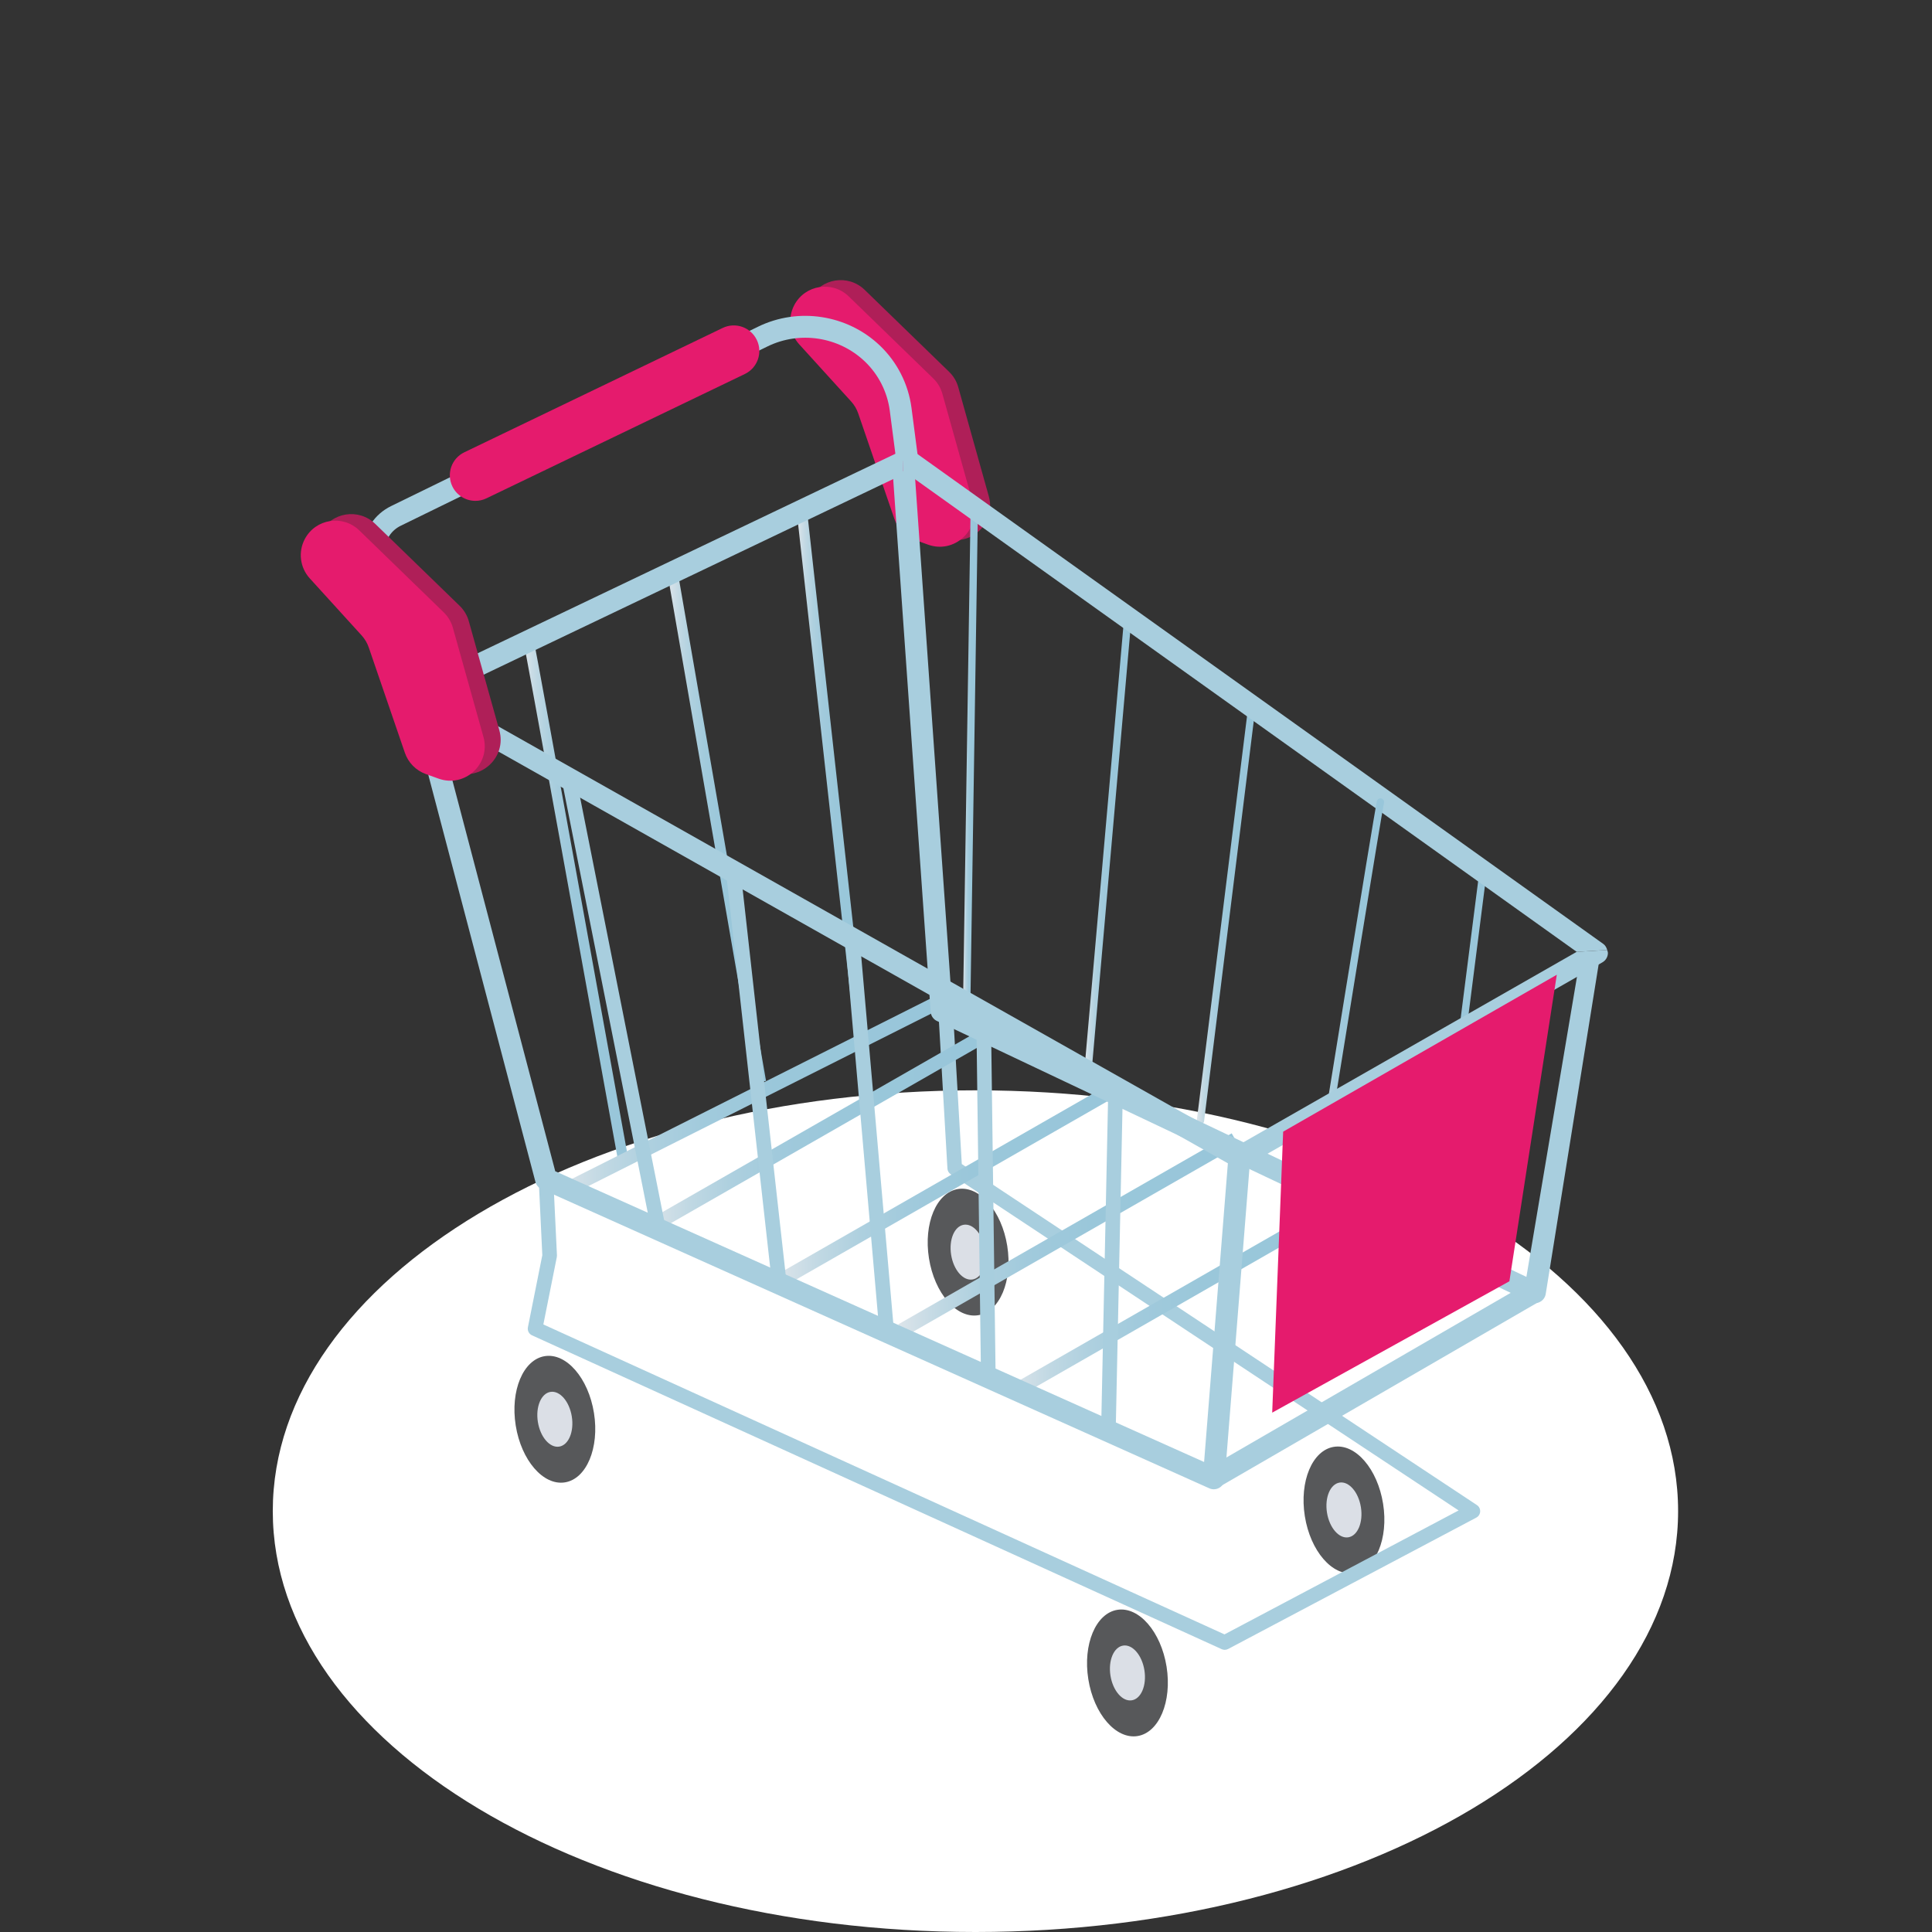 <?xml version="1.0" encoding="utf-8"?>
<!-- Generator: Adobe Illustrator 15.1.0, SVG Export Plug-In . SVG Version: 6.00 Build 0)  -->
<!DOCTYPE svg PUBLIC "-//W3C//DTD SVG 1.1//EN" "http://www.w3.org/Graphics/SVG/1.1/DTD/svg11.dtd">
<svg version="1.1" id="Calque_1" xmlns:x="http://ns.adobe.com/Extensibility/1.0/" xmlns:i="http://ns.adobe.com/AdobeIllustrator/10.0/" xmlns:graph="http://ns.adobe.com/Graphs/1.0/"
	 xmlns="http://www.w3.org/2000/svg" xmlns:xlink="http://www.w3.org/1999/xlink" x="0px" y="0px" width="164.834px"
	 height="164.834px" viewBox="0 -36.834 164.834 164.834" enable-background="new 0 -36.834 164.834 164.834" xml:space="preserve">
<rect x="0" y="-36.834" width="164.834" height="164.834" fill="#333333" stroke="none"/>
<path fill="#FFFFFF" d="M83.224,128c-33.107,0-59.951-16.083-59.951-35.909c0-19.824,26.844-35.901,59.951-35.901
	c33.106,0,59.948,16.077,59.948,35.901C143.172,111.917,116.33,128,83.224,128"/>
<g>
	<path fill="#57585A" d="M85.936,69.463c0.474,2.974-0.638,5.622-2.481,5.916c-1.845,0.295-3.724-1.878-4.197-4.852
		c-0.475-2.975,0.637-5.623,2.48-5.917C83.582,64.317,85.461,66.489,85.936,69.463"/>
	<path fill="#DBDFE6" d="M84.043,69.765c0.205,1.289-0.274,2.438-1.074,2.565c-0.801,0.127-1.614-0.815-1.82-2.104
		c-0.205-1.29,0.275-2.438,1.077-2.566C83.023,67.533,83.839,68.475,84.043,69.765"/>
	<path fill="#57585A" d="M118.002,91.46c0.475,2.974-0.638,5.621-2.48,5.916c-1.844,0.295-3.724-1.878-4.197-4.852
		c-0.473-2.975,0.637-5.624,2.479-5.917C115.649,86.313,117.528,88.486,118.002,91.46"/>
	<path fill="#DBDFE6" d="M116.11,91.762c0.205,1.289-0.275,2.438-1.074,2.564c-0.799,0.128-1.615-0.814-1.821-2.104
		c-0.204-1.29,0.276-2.438,1.077-2.566C115.091,89.53,115.905,90.472,116.11,91.762"/>
	<path fill="#A8CEDE" d="M104.492,103.926c-0.087,0-0.175-0.018-0.258-0.056L45.393,77.095c-0.264-0.119-0.408-0.405-0.353-0.688
		l1.229-6.152l-0.308-6.462l1.244-0.06l0.313,6.539c0.002,0.05-0.003,0.103-0.013,0.151l-1.147,5.742l58.113,26.443l19.974-10.574
		L81.111,63.35c-0.165-0.108-0.267-0.288-0.278-0.483L79.978,48.07l1.244-0.072l0.836,14.484l43.949,29.094
		c0.185,0.122,0.288,0.33,0.278,0.55c-0.011,0.219-0.136,0.417-0.331,0.52l-21.17,11.207
		C104.692,103.9,104.594,103.926,104.492,103.926"/>
	<path fill="#AF1F58" d="M73.774-12.103l7.201,6.99c0.374,0.362,0.645,0.817,0.783,1.317l2.606,9.309
		c0.645,2.301-1.58,4.37-3.829,3.561l-1.087-0.391c-0.84-0.303-1.498-0.971-1.786-1.814l-3.081-8.985
		c-0.129-0.38-0.336-0.729-0.605-1.025l-4.429-4.87c-0.834-0.918-1.003-2.26-0.423-3.355C70.042-13.102,72.368-13.469,73.774-12.103
		"/>
	<linearGradient id="SVGID_1_" gradientUnits="userSpaceOnUse" x1="44.655" y1="39.834" x2="53.571" y2="39.834">
		<stop  offset="0" style="stop-color:#DDE5EA"/>
		<stop  offset="0.023" style="stop-color:#D7E2E9"/>
		<stop  offset="0.124" style="stop-color:#C0D8E3"/>
		<stop  offset="0.241" style="stop-color:#AED0DF"/>
		<stop  offset="0.382" style="stop-color:#A1CADC"/>
		<stop  offset="0.569" style="stop-color:#9AC7DA"/>
		<stop  offset="1" style="stop-color:#98C6DA"/>
	</linearGradient>
	<path fill="url(#SVGID_1_)" d="M52.701,62.021c-2.711-14.98-7.883-43.491-8.046-44.161l0.857-0.215
		c0.197,0.792,7.737,42.446,8.059,44.218L52.701,62.021z"/>
	<linearGradient id="SVGID_2_" gradientUnits="userSpaceOnUse" x1="57.022" y1="33.956" x2="65.356" y2="33.956">
		<stop  offset="0" style="stop-color:#DDE5EA"/>
		<stop  offset="0.023" style="stop-color:#D7E2E9"/>
		<stop  offset="0.124" style="stop-color:#C0D8E3"/>
		<stop  offset="0.241" style="stop-color:#AED0DF"/>
		<stop  offset="0.382" style="stop-color:#A1CADC"/>
		<stop  offset="0.569" style="stop-color:#9AC7DA"/>
		<stop  offset="1" style="stop-color:#98C6DA"/>
	</linearGradient>
	<polygon fill="url(#SVGID_2_)" points="64.485,55.537 57.021,12.525 57.893,12.375 65.356,55.386 	"/>
	<linearGradient id="SVGID_3_" gradientUnits="userSpaceOnUse" x1="68.017" y1="29.242" x2="73.804" y2="29.242">
		<stop  offset="0" style="stop-color:#DDE5EA"/>
		<stop  offset="0.023" style="stop-color:#D7E2E9"/>
		<stop  offset="0.124" style="stop-color:#C0D8E3"/>
		<stop  offset="0.241" style="stop-color:#AED0DF"/>
		<stop  offset="0.382" style="stop-color:#A1CADC"/>
		<stop  offset="0.569" style="stop-color:#9AC7DA"/>
		<stop  offset="1" style="stop-color:#98C6DA"/>
	</linearGradient>
	<polygon fill="url(#SVGID_3_)" points="72.926,51.386 68.017,7.197 68.895,7.099 73.804,51.288 	"/>
	<path fill="#E51B6D" d="M72.417-11.543l7.2,6.99c0.376,0.361,0.645,0.817,0.785,1.317l2.606,9.308
		c0.645,2.303-1.58,4.372-3.83,3.562l-1.087-0.391c-0.84-0.303-1.497-0.97-1.786-1.814l-3.082-8.986
		c-0.129-0.379-0.335-0.729-0.605-1.024L68.19-7.454c-0.834-0.917-1.002-2.259-0.422-3.355
		C68.686-12.542,71.01-12.909,72.417-11.543"/>
	<linearGradient id="SVGID_4_" gradientUnits="userSpaceOnUse" x1="47.569" y1="56.738" x2="80.504" y2="56.738">
		<stop  offset="0" style="stop-color:#DDE5EA"/>
		<stop  offset="0.023" style="stop-color:#D7E2E9"/>
		<stop  offset="0.124" style="stop-color:#C0D8E3"/>
		<stop  offset="0.241" style="stop-color:#AED0DF"/>
		<stop  offset="0.382" style="stop-color:#A1CADC"/>
		<stop  offset="0.569" style="stop-color:#9AC7DA"/>
		<stop  offset="1" style="stop-color:#98C6DA"/>
	</linearGradient>
	<polygon fill="url(#SVGID_4_)" points="48.099,65.415 47.569,64.361 79.975,48.062 80.504,49.114 	"/>
	<path fill="#57585A" d="M50.677,83.723c0.475,2.973-0.636,5.621-2.48,5.916c-1.844,0.294-3.723-1.879-4.197-4.852
		c-0.474-2.974,0.637-5.623,2.481-5.918C48.325,78.576,50.204,80.749,50.677,83.723"/>
	<path fill="#DBDFE6" d="M48.786,84.023c0.205,1.289-0.276,2.438-1.076,2.565c-0.799,0.128-1.614-0.814-1.82-2.104
		c-0.205-1.29,0.276-2.438,1.076-2.565C47.766,81.792,48.58,82.733,48.786,84.023"/>
	<path fill="#57585A" d="M99.53,105.365c0.473,2.974-0.638,5.623-2.48,5.918c-1.844,0.294-3.725-1.88-4.198-4.854
		c-0.474-2.973,0.638-5.622,2.48-5.916C97.176,100.22,99.056,102.393,99.53,105.365"/>
	<path fill="#DBDFE6" d="M97.639,105.667c0.204,1.29-0.276,2.438-1.076,2.566c-0.799,0.127-1.614-0.814-1.82-2.104
		c-0.205-1.289,0.277-2.438,1.077-2.565C96.618,103.436,97.434,104.378,97.639,105.667"/>
	<linearGradient id="SVGID_5_" gradientUnits="userSpaceOnUse" x1="55.23" y1="59.681" x2="84.265" y2="59.681">
		<stop  offset="0" style="stop-color:#DDE5EA"/>
		<stop  offset="0.023" style="stop-color:#D7E2E9"/>
		<stop  offset="0.124" style="stop-color:#C0D8E3"/>
		<stop  offset="0.241" style="stop-color:#AED0DF"/>
		<stop  offset="0.382" style="stop-color:#A1CADC"/>
		<stop  offset="0.569" style="stop-color:#9AC7DA"/>
		<stop  offset="1" style="stop-color:#98C6DA"/>
	</linearGradient>
	<polygon fill="url(#SVGID_5_)" points="55.814,68.34 84.265,52.044 83.68,51.022 55.229,67.318 	"/>
	<linearGradient id="SVGID_6_" gradientUnits="userSpaceOnUse" x1="66.424" y1="64.199" x2="95.459" y2="64.199">
		<stop  offset="0" style="stop-color:#DDE5EA"/>
		<stop  offset="0.023" style="stop-color:#D7E2E9"/>
		<stop  offset="0.124" style="stop-color:#C0D8E3"/>
		<stop  offset="0.241" style="stop-color:#AED0DF"/>
		<stop  offset="0.382" style="stop-color:#A1CADC"/>
		<stop  offset="0.569" style="stop-color:#9AC7DA"/>
		<stop  offset="1" style="stop-color:#98C6DA"/>
	</linearGradient>
	<polygon fill="url(#SVGID_6_)" points="67.009,72.857 95.459,56.563 94.874,55.54 66.424,71.836 	"/>
	<linearGradient id="SVGID_7_" gradientUnits="userSpaceOnUse" x1="76.637" y1="68.519" x2="105.671" y2="68.519">
		<stop  offset="0" style="stop-color:#DDE5EA"/>
		<stop  offset="0.023" style="stop-color:#D7E2E9"/>
		<stop  offset="0.124" style="stop-color:#C0D8E3"/>
		<stop  offset="0.241" style="stop-color:#AED0DF"/>
		<stop  offset="0.382" style="stop-color:#A1CADC"/>
		<stop  offset="0.569" style="stop-color:#9AC7DA"/>
		<stop  offset="1" style="stop-color:#98C6DA"/>
	</linearGradient>
	<polygon fill="url(#SVGID_7_)" points="77.222,77.178 105.671,60.882 105.085,59.86 76.637,76.156 	"/>
	<linearGradient id="SVGID_8_" gradientUnits="userSpaceOnUse" x1="102.106" y1="41.243" x2="107.087" y2="41.243">
		<stop  offset="0" style="stop-color:#DDE5EA"/>
		<stop  offset="0.023" style="stop-color:#D7E2E9"/>
		<stop  offset="0.124" style="stop-color:#C0D8E3"/>
		<stop  offset="0.241" style="stop-color:#AED0DF"/>
		<stop  offset="0.382" style="stop-color:#A1CADC"/>
		<stop  offset="0.569" style="stop-color:#9AC7DA"/>
		<stop  offset="1" style="stop-color:#98C6DA"/>
	</linearGradient>
	<path fill="url(#SVGID_8_)" d="M102.419,59.094c-0.014,0-0.027-0.001-0.039-0.002c-0.172-0.023-0.293-0.178-0.271-0.348
		l4.358-35.076c0.021-0.172,0.178-0.299,0.348-0.272c0.171,0.022,0.292,0.178,0.27,0.348l-4.356,35.078
		C102.706,58.979,102.573,59.094,102.419,59.094"/>
	<linearGradient id="SVGID_9_" gradientUnits="userSpaceOnUse" x1="92.558" y1="35.121" x2="96.502" y2="35.121">
		<stop  offset="0" style="stop-color:#DDE5EA"/>
		<stop  offset="0.023" style="stop-color:#D7E2E9"/>
		<stop  offset="0.124" style="stop-color:#C0D8E3"/>
		<stop  offset="0.241" style="stop-color:#AED0DF"/>
		<stop  offset="0.382" style="stop-color:#A1CADC"/>
		<stop  offset="0.569" style="stop-color:#9AC7DA"/>
		<stop  offset="1" style="stop-color:#98C6DA"/>
	</linearGradient>
	<path fill="url(#SVGID_9_)" d="M92.871,54.32c-0.01,0-0.02-0.001-0.029-0.001c-0.17-0.015-0.297-0.166-0.283-0.337l3.321-37.776
		c0.017-0.172,0.173-0.292,0.338-0.283c0.171,0.015,0.298,0.167,0.283,0.339l-3.32,37.774C93.165,54.197,93.03,54.32,92.871,54.32"
		/>
	<linearGradient id="SVGID_10_" gradientUnits="userSpaceOnUse" x1="122.238" y1="53.282" x2="126.806" y2="53.282">
		<stop  offset="0" style="stop-color:#DDE5EA"/>
		<stop  offset="0.023" style="stop-color:#D7E2E9"/>
		<stop  offset="0.124" style="stop-color:#C0D8E3"/>
		<stop  offset="0.241" style="stop-color:#AED0DF"/>
		<stop  offset="0.382" style="stop-color:#A1CADC"/>
		<stop  offset="0.569" style="stop-color:#9AC7DA"/>
		<stop  offset="1" style="stop-color:#98C6DA"/>
	</linearGradient>
	<path fill="url(#SVGID_10_)" d="M122.55,69.057c-0.013,0-0.025-0.001-0.039-0.003c-0.17-0.021-0.291-0.178-0.271-0.348
		l3.944-30.926c0.022-0.17,0.182-0.293,0.35-0.27c0.17,0.022,0.29,0.178,0.27,0.348l-3.944,30.926
		C122.84,68.941,122.704,69.057,122.55,69.057"/>
	<linearGradient id="SVGID_11_" gradientUnits="userSpaceOnUse" x1="82.179" y1="27.544" x2="83.426" y2="27.544">
		<stop  offset="0" style="stop-color:#DDE5EA"/>
		<stop  offset="0.023" style="stop-color:#D7E2E9"/>
		<stop  offset="0.124" style="stop-color:#C0D8E3"/>
		<stop  offset="0.241" style="stop-color:#AED0DF"/>
		<stop  offset="0.382" style="stop-color:#A1CADC"/>
		<stop  offset="0.569" style="stop-color:#9AC7DA"/>
		<stop  offset="1" style="stop-color:#98C6DA"/>
	</linearGradient>
	<path fill="url(#SVGID_11_)" d="M82.492,48.301h-0.005c-0.172-0.002-0.311-0.144-0.309-0.317l0.624-40.888
		c0.003-0.17,0.142-0.308,0.311-0.308h0.006c0.172,0.003,0.309,0.146,0.307,0.317l-0.623,40.889
		C82.801,48.165,82.662,48.301,82.492,48.301"/>
	<linearGradient id="SVGID_12_" gradientUnits="userSpaceOnUse" x1="86.064" y1="73.822" x2="115.098" y2="73.822">
		<stop  offset="0" style="stop-color:#DDE5EA"/>
		<stop  offset="0.023" style="stop-color:#D7E2E9"/>
		<stop  offset="0.124" style="stop-color:#C0D8E3"/>
		<stop  offset="0.241" style="stop-color:#AED0DF"/>
		<stop  offset="0.382" style="stop-color:#A1CADC"/>
		<stop  offset="0.569" style="stop-color:#9AC7DA"/>
		<stop  offset="1" style="stop-color:#98C6DA"/>
	</linearGradient>
	<polygon fill="url(#SVGID_12_)" points="86.648,82.48 115.098,66.185 114.512,65.163 86.064,81.459 	"/>
	<path fill="#A8CEDE" d="M77.312,3.511l57.207,40.862l-0.003,0.002l2.607-0.157c-0.056-0.202-0.155-0.392-0.331-0.517L77.95,1.671
		c-0.277-0.196-0.64-0.23-0.946-0.083l0.026,2.057L77.312,3.511z"/>
	<linearGradient id="SVGID_13_" gradientUnits="userSpaceOnUse" x1="112.069" y1="48.094" x2="118.088" y2="48.094">
		<stop  offset="0" style="stop-color:#DDE5EA"/>
		<stop  offset="0.023" style="stop-color:#D7E2E9"/>
		<stop  offset="0.124" style="stop-color:#C0D8E3"/>
		<stop  offset="0.241" style="stop-color:#AED0DF"/>
		<stop  offset="0.382" style="stop-color:#A1CADC"/>
		<stop  offset="0.569" style="stop-color:#9AC7DA"/>
		<stop  offset="1" style="stop-color:#98C6DA"/>
	</linearGradient>
	<path fill="url(#SVGID_13_)" d="M112.381,64.906c-0.018,0-0.033-0.001-0.051-0.005c-0.169-0.027-0.284-0.187-0.257-0.356
		c0.211-1.314,5.192-32.195,5.402-33.028c0.041-0.165,0.21-0.268,0.377-0.227c0.167,0.043,0.269,0.212,0.226,0.379
		c-0.161,0.646-3.596,21.853-5.392,32.975C112.663,64.797,112.53,64.906,112.381,64.906"/>
	<path fill="#A8CEDE" d="M130.956,74.35c-0.121,0-0.24-0.023-0.354-0.07L79.979,50.294c-0.327-0.135-0.55-0.442-0.576-0.794
		L76.163,3.436l1.864-0.141l3.193,45.489l49.009,23.323l4.475-26.556l1.772-0.622l-4.599,28.641c-0.047,0.28-0.219,0.523-0.469,0.66
		C131.271,74.311,131.112,74.35,130.956,74.35"/>
	
		<rect x="116.324" y="65.522" transform="matrix(0.501 0.865 -0.865 0.501 128.859 -60.889)" fill="#A8CEDE" width="1.868" height="31.666"/>
	<path fill="#A8CEDE" d="M33.962,14.439l-0.911-0.547c-1.374-0.823-2.153-2.271-2.084-3.872c0.068-1.6,0.968-2.976,2.407-3.679
		L64.667-8.957c3.44-1.682,7.618-1.04,10.393,1.596c1.479,1.405,2.441,3.296,2.706,5.321l0.567,4.349L76.48,2.551l-0.566-4.347
		c-0.21-1.603-0.971-3.098-2.14-4.209C71.56-8.108,68.23-8.619,65.488-7.28L34.194,8.02c-0.814,0.396-1.323,1.176-1.362,2.082
		c-0.039,0.905,0.403,1.724,1.18,2.189l0.91,0.547L33.962,14.439z"/>
	<path fill="#E51B6D" d="M40.561,5.898c-0.813,0-1.59-0.454-1.967-1.234c-0.521-1.086-0.065-2.387,1.02-2.909l22.046-10.61
		c1.085-0.52,2.387-0.064,2.908,1.021c0.523,1.085,0.066,2.387-1.018,2.908L41.503,5.682C41.199,5.83,40.878,5.898,40.561,5.898"/>
	
		<rect x="33.244" y="48.301" transform="matrix(0.195 0.981 -0.981 0.195 90.159 -12.009)" fill="#A8CEDE" width="38.303" height="1.245"/>
	
		<rect x="46.786" y="54.424" transform="matrix(0.111 0.994 -0.994 0.111 112.075 -15.207)" fill="#A8CEDE" width="35.505" height="1.246"/>
	
		<rect x="57.418" y="59.923" transform="matrix(0.087 0.996 -0.996 0.087 128.082 -18.608)" fill="#A8CEDE" width="33.542" height="1.246"/>
	
		<rect x="68.481" y="64.697" transform="matrix(0.013 1 -1 0.013 148.348 -19.694)" fill="#A8CEDE" width="31.345" height="1.248"/>
	
		<rect x="94.219" y="55.873" transform="matrix(1 0.021 -0.021 1 1.515 -1.991)" fill="#A8CEDE" width="1.246" height="29.48"/>
	<path fill="#A8CEDE" d="M137.02,43.971c0.044,0.078,0.079,0.159,0.104,0.247C137.098,44.129,137.068,44.049,137.02,43.971"/>
	<path fill="#A8CEDE" d="M137.123,44.218l-2.607,0.157l0.005-0.002l-28.785,16.449L37.71,22.426L77.312,3.511L77.03,3.645
		l-0.027-2.057L66.289,6.705L35.284,21.514c-0.313,0.149-0.519,0.462-0.53,0.811c-0.012,0.348,0.172,0.674,0.475,0.845l70.051,39.54
		c0.143,0.081,0.3,0.121,0.459,0.121s0.319-0.041,0.463-0.123l30.51-17.436c0.278-0.157,0.455-0.446,0.471-0.763
		C137.188,44.406,137.148,44.313,137.123,44.218"/>
	<polygon fill="#E51B6D" points="109.476,59.716 108.541,83.69 128.778,72.481 132.824,46.329 	"/>
	<path fill="#A8CEDE" d="M103.558,90.228c-0.129,0-0.26-0.026-0.382-0.082L46.203,64.616c-0.259-0.115-0.45-0.342-0.521-0.614
		L34.784,22.593l1.807-0.475l10.782,40.976l55.358,24.806l2.076-26.077l1.862,0.147l-2.18,27.399
		c-0.024,0.3-0.193,0.573-0.456,0.728C103.888,90.184,103.725,90.228,103.558,90.228"/>
	<path fill="#AF1F58" d="M32.013,7.861l7.2,6.988c0.374,0.362,0.645,0.816,0.785,1.318l2.605,9.308
		c0.646,2.303-1.58,4.371-3.83,3.562l-1.086-0.392c-0.839-0.303-1.497-0.969-1.786-1.813l-3.081-8.986
		c-0.131-0.38-0.337-0.729-0.606-1.024l-4.428-4.871c-0.834-0.917-1.002-2.26-0.424-3.355C28.281,6.861,30.605,6.494,32.013,7.861"
		/>
	<path fill="#E51B6D" d="M30.655,8.419l7.201,6.989c0.373,0.363,0.644,0.817,0.783,1.318l2.607,9.309
		c0.644,2.302-1.582,4.371-3.83,3.562l-1.088-0.392c-0.839-0.303-1.497-0.97-1.785-1.813l-3.081-8.986
		c-0.13-0.38-0.337-0.729-0.606-1.026l-4.428-4.869c-0.834-0.918-1.004-2.26-0.423-3.355C26.923,7.421,29.248,7.053,30.655,8.419"/>
</g>
</svg>
